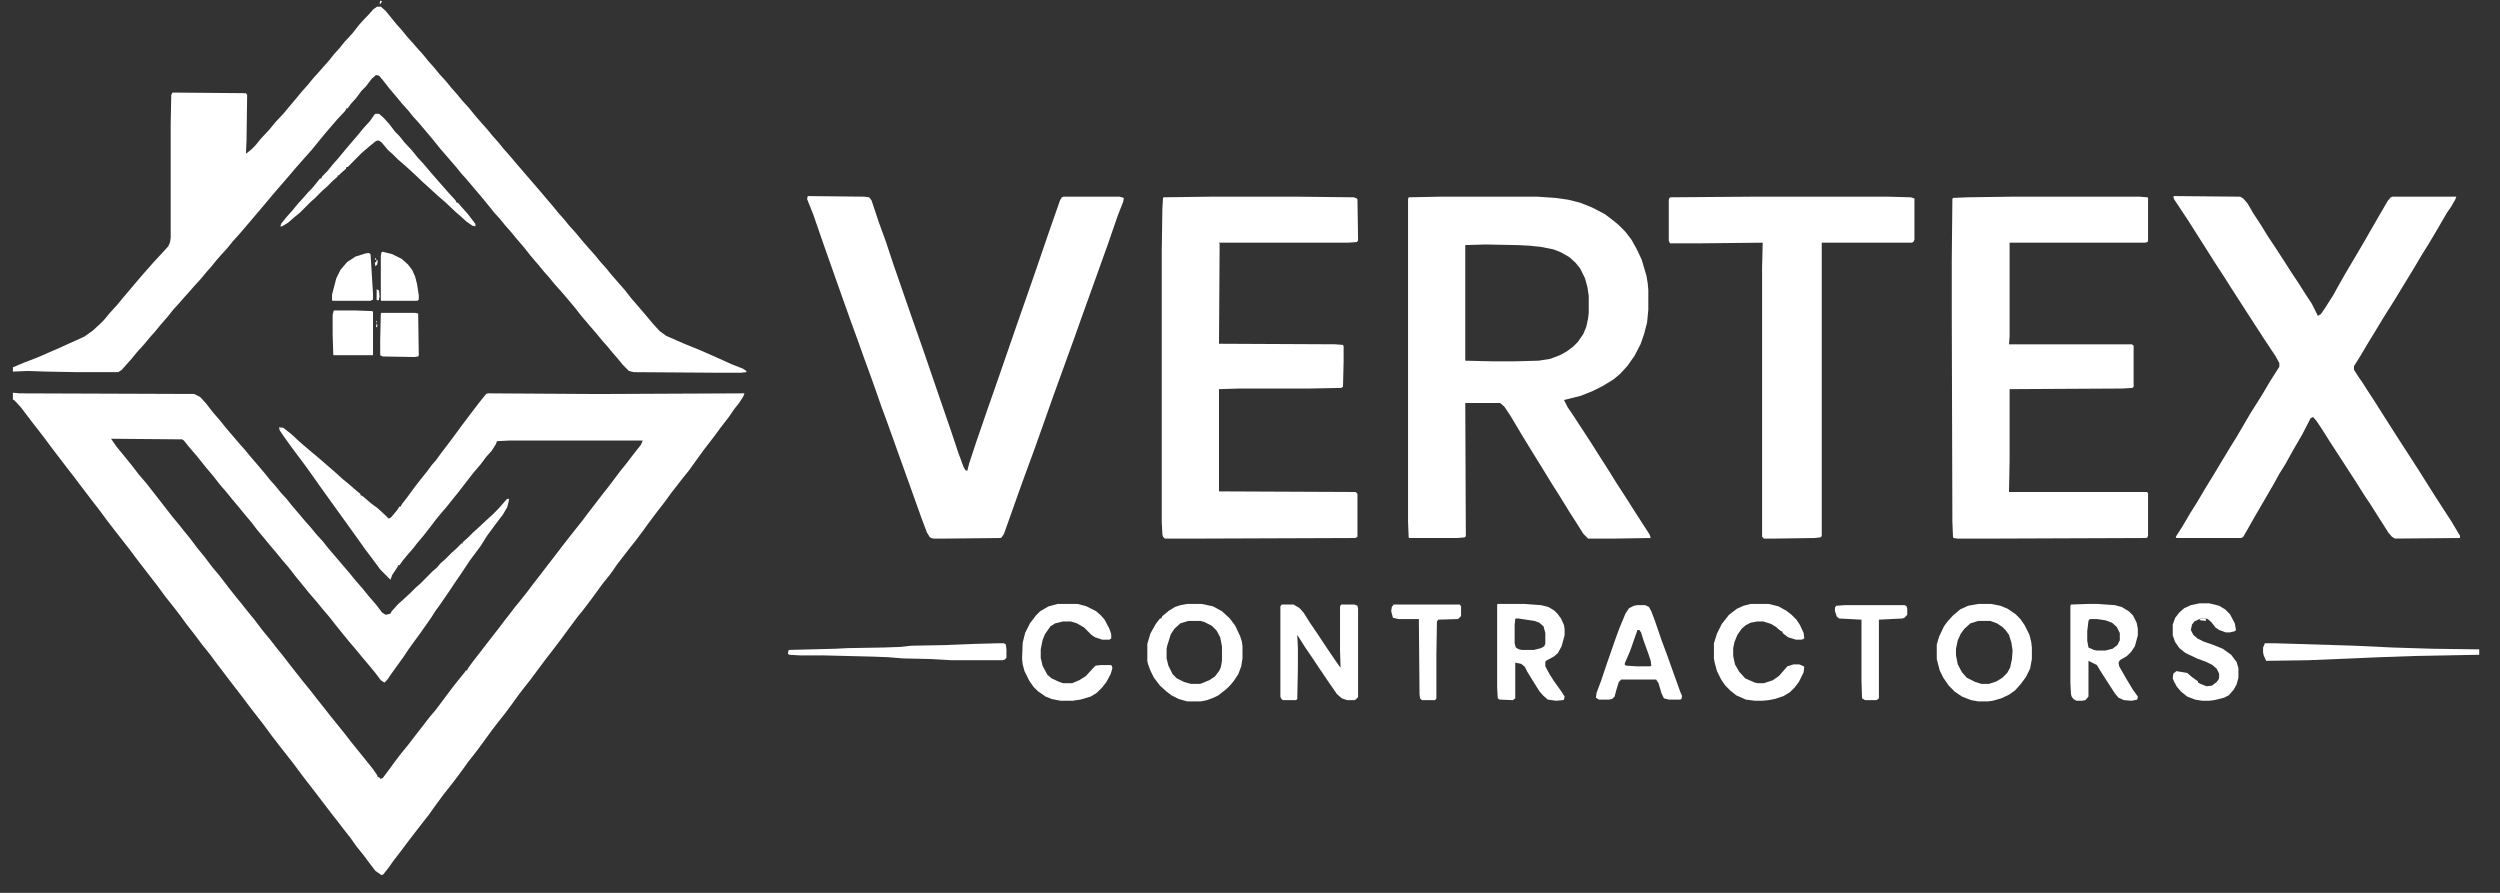 <svg xmlns="http://www.w3.org/2000/svg" xmlns:xlink="http://www.w3.org/1999/xlink" width="210" viewBox="0 0 157.5 56.25" height="75" preserveAspectRatio="xMidYMid meet"><rect x="0" y="0" width="157.5" height="56.25" fill="#333333" stroke="none"/><defs><clipPath id="f9b9df3a3e"><path d="M 0.789 24 L 47 24 L 47 55.512 L 0.789 55.512 Z M 0.789 24 " clip-rule="nonzero"></path></clipPath><clipPath id="de5c3d310b"><path d="M 0.789 0 L 48 0 L 48 24 L 0.789 24 Z M 0.789 0 " clip-rule="nonzero"></path></clipPath><clipPath id="b85dfa5940"><path d="M 142 40 L 156.219 40 L 156.219 42 L 142 42 Z M 142 40 " clip-rule="nonzero"></path></clipPath></defs><g clip-path="url(#f9b9df3a3e)"><path fill="#ffffff" d="M 0.812 24.742 L 1.23 24.781 L 12.23 24.82 L 12.613 25.012 L 12.992 25.43 L 13.406 25.965 L 13.863 26.496 L 14.203 26.918 L 14.621 27.41 L 15.078 27.945 L 15.418 28.328 L 15.762 28.746 L 16.254 29.316 L 16.707 29.852 L 17.012 30.234 L 17.352 30.613 L 17.695 31.035 L 18.074 31.453 L 18.379 31.836 L 18.832 32.367 L 19.25 32.863 L 19.59 33.246 L 19.934 33.664 L 20.352 34.121 L 20.652 34.504 L 22.02 36.105 L 22.359 36.523 L 22.855 37.094 L 23.195 37.516 L 23.688 38.086 L 24.066 38.582 L 24.297 38.734 L 24.598 38.66 L 24.676 38.508 L 25.094 38.047 L 25.395 37.781 L 25.887 37.324 L 26.191 37.02 L 26.496 36.754 L 27.254 35.988 L 27.52 35.762 L 27.746 35.496 L 28.051 35.227 L 28.469 34.809 L 28.77 34.543 L 29.074 34.234 L 29.152 34.234 L 29.152 34.16 L 29.453 33.895 L 29.797 33.551 L 30.098 33.281 L 30.668 32.75 L 31.047 32.406 L 31.426 32.023 L 31.691 31.719 L 31.922 31.453 L 32.035 31.414 L 32.07 31.492 L 31.957 31.949 L 31.691 32.406 L 31.199 33.055 L 30.668 33.777 L 30.289 34.387 L 29.605 35.305 L 29.074 36.105 L 28.656 36.715 L 28.277 37.285 L 27.672 38.164 L 27.445 38.469 L 27.18 38.887 L 26.914 39.27 L 26.457 39.918 L 26.152 40.336 L 25.738 40.906 L 25.434 41.367 L 24.941 42.051 L 24.637 42.473 L 24.41 42.812 L 24.219 43.004 L 23.992 42.852 L 23.613 42.355 L 23.27 41.938 L 22.816 41.402 L 22.473 40.984 L 22.02 40.449 L 21.676 40.031 L 21.184 39.422 L 20.766 38.887 L 20.312 38.355 L 19.969 37.934 L 19.477 37.363 L 19.137 36.941 L 18.605 36.293 L 18.227 35.801 L 17.77 35.266 L 17.43 34.848 L 16.973 34.312 L 16.633 33.895 L 16.215 33.398 L 15.836 32.902 L 15.418 32.406 L 15.078 31.988 L 14.66 31.492 L 14.32 31.07 L 13.863 30.539 L 13.445 30.004 L 12.992 29.469 L 12.383 28.707 L 11.891 28.137 L 11.586 27.754 L 11.473 27.68 L 6.996 27.641 L 7.34 28.137 L 7.871 28.785 L 8.363 29.395 L 8.742 29.891 L 9.234 30.461 L 9.5 30.805 L 9.918 31.34 L 10.449 32.023 L 10.867 32.559 L 11.246 33.016 L 11.551 33.398 L 12.043 34.008 L 12.383 34.465 L 12.879 35.074 L 13.371 35.723 L 13.789 36.219 L 14.055 36.562 L 14.434 37.059 L 14.887 37.629 L 15.23 38.047 L 15.531 38.43 L 16.027 39.039 L 16.52 39.688 L 17.051 40.336 L 17.469 40.871 L 17.809 41.289 L 18.34 41.977 L 18.758 42.508 L 19.059 42.891 L 19.555 43.5 L 19.969 44.035 L 20.426 44.605 L 20.844 45.141 L 21.184 45.559 L 21.676 46.168 L 22.059 46.664 L 22.398 47.086 L 22.891 47.695 L 23.5 48.457 L 23.766 48.84 L 23.766 48.914 L 23.914 48.992 L 23.953 49.066 L 24.105 49.027 L 24.562 48.418 L 24.863 48 L 25.242 47.504 L 25.738 46.895 L 26.117 46.398 L 26.535 45.863 L 27.062 45.18 L 27.48 44.684 L 28.508 43.309 L 28.809 42.93 L 29.301 42.32 L 29.34 42.242 L 29.418 42.242 L 29.492 42.09 L 29.797 41.672 L 30.215 41.137 L 30.594 40.641 L 31.426 39.574 L 31.77 39.117 L 32.07 38.734 L 32.449 38.238 L 32.793 37.82 L 33.246 37.246 L 33.59 36.789 L 34.121 36.105 L 34.5 35.609 L 35.031 34.922 L 35.41 34.426 L 35.941 33.742 L 36.699 32.789 L 37.043 32.328 L 37.422 31.836 L 37.953 31.148 L 38.254 30.766 L 38.633 30.27 L 39.09 29.66 L 39.43 29.242 L 39.926 28.594 L 40.379 28.023 L 40.492 27.754 L 32.109 27.754 L 31.312 27.793 L 31.238 27.984 L 30.973 28.402 L 30.629 28.785 L 30.289 29.242 L 29.832 29.777 L 29.418 30.309 L 28.887 30.996 L 28.582 31.375 L 28.09 31.988 L 27.824 32.293 L 27.48 32.711 L 27.102 33.207 L 26.684 33.742 L 26.27 34.234 L 26.004 34.578 L 25.699 34.922 L 25.355 35.34 L 25.168 35.609 L 25.094 35.609 L 25.016 35.762 L 24.711 36.219 L 24.598 36.523 L 23.953 35.875 L 23.422 35.152 L 23.043 34.656 L 22.664 34.121 L 20.199 30.691 L 19.742 30.043 L 19.25 29.355 L 18.34 28.137 L 17.848 27.449 L 17.617 27.105 L 17.582 26.918 L 17.848 26.953 L 18.34 27.336 L 18.832 27.793 L 19.137 28.059 L 19.629 28.48 L 20.047 28.824 L 21.184 29.812 L 21.562 30.156 L 21.98 30.5 L 22.551 30.996 L 22.703 31.109 L 22.703 31.188 L 22.855 31.262 L 23.387 31.719 L 23.801 32.023 L 24.297 32.48 L 24.484 32.672 L 24.637 32.598 L 25.016 32.141 L 25.168 31.91 L 25.242 31.91 L 25.32 31.758 L 25.621 31.375 L 26.152 30.652 L 26.57 30.117 L 26.875 29.738 L 27.215 29.281 L 27.48 28.977 L 27.785 28.555 L 28.164 28.059 L 28.621 27.449 L 29.152 26.727 L 29.758 25.926 L 30.137 25.43 L 30.441 25.047 L 30.629 24.82 L 30.742 24.781 L 37.004 24.82 L 38.445 24.82 L 46.902 24.781 L 46.828 24.973 L 46.562 25.391 L 46.258 25.773 L 45.918 26.27 L 45.387 26.953 L 45.082 27.375 L 44.324 28.363 L 43.906 28.938 L 43.414 29.625 L 42.957 30.195 L 42.543 30.73 L 42.277 31.07 L 41.859 31.645 L 41.594 31.988 L 41.215 32.48 L 40.871 32.941 L 40.457 33.512 L 40 34.121 L 39.66 34.543 L 38.898 35.531 L 38.445 36.18 L 37.953 36.789 L 37.648 37.211 L 37.23 37.781 L 36.738 38.43 L 36.395 38.848 L 35.602 39.918 L 35.297 40.336 L 34.918 40.832 L 34.387 41.52 L 33.363 42.891 L 33.059 43.273 L 32.68 43.766 L 32.184 44.453 L 31.844 44.91 L 31.391 45.484 L 31.008 45.98 L 30.176 47.121 L 29.797 47.617 L 29.492 48 L 29.113 48.531 L 28.656 49.145 L 28.242 49.676 L 27.938 50.059 L 27.406 50.781 L 27.027 51.316 L 26.609 51.852 L 26.078 52.535 L 25.699 53.031 L 25.242 53.641 L 24.828 54.176 L 24.445 54.711 L 24.145 55.09 L 24.031 55.129 L 23.648 54.863 L 23.27 54.367 L 22.93 53.91 L 22.438 53.297 L 22.094 52.805 L 21.641 52.23 L 21.262 51.734 L 20.844 51.203 L 20.234 50.402 L 19.855 49.906 L 19.441 49.371 L 19.059 48.875 L 18.492 48.113 L 17.656 47.047 L 17.125 46.359 L 16.594 45.637 L 15.762 44.566 L 15.305 43.957 L 15.039 43.613 L 14.66 43.121 L 13.672 41.824 L 13.219 41.215 L 12.727 40.602 L 12.27 39.992 L 11.738 39.309 L 11.32 38.734 L 10.906 38.199 L 10.449 37.629 L 9.918 36.906 L 8.855 35.531 L 8.477 35.035 L 8.137 34.578 L 7.301 33.512 L 6.77 32.824 L 6.238 32.102 L 5.82 31.566 L 5.328 30.918 L 4.949 30.422 L 4.605 29.965 L 4.191 29.434 L 3.812 28.938 L 3.316 28.289 L 2.863 27.68 L 2.484 27.184 L 2.066 26.648 L 1.688 26.152 L 1.344 25.695 L 0.926 25.238 L 0.812 25.164 Z M 0.812 24.742 " fill-opacity="1" fill-rule="nonzero"></path></g><g clip-path="url(#de5c3d310b)"><path fill="#ffffff" d="M 23.766 0.418 L 23.992 0.418 L 24.297 0.688 L 24.977 1.523 L 25.32 1.906 L 25.66 2.324 L 26.004 2.707 L 26.27 3.012 L 26.648 3.43 L 26.988 3.852 L 27.328 4.23 L 27.672 4.652 L 28.09 5.109 L 28.43 5.527 L 28.77 5.91 L 29.113 6.328 L 29.531 6.785 L 29.871 7.207 L 30.363 7.777 L 30.707 8.16 L 31.047 8.578 L 31.391 8.961 L 31.73 9.379 L 32.07 9.762 L 32.98 10.828 L 33.969 11.973 L 34.387 12.469 L 34.84 13 L 35.184 13.422 L 35.523 13.801 L 35.863 14.219 L 36.281 14.68 L 36.625 15.098 L 37.117 15.668 L 37.496 16.09 L 37.836 16.508 L 38.18 16.891 L 38.52 17.309 L 39.016 17.879 L 39.355 18.262 L 39.773 18.797 L 40.266 19.367 L 40.723 19.902 L 41.137 20.398 L 41.555 20.855 L 41.973 21.16 L 43.109 21.656 L 44.137 22.074 L 45.348 22.609 L 46.105 22.953 L 46.789 23.219 L 47.02 23.371 L 47.02 23.445 L 46.676 23.484 L 45.461 23.484 L 39.926 23.445 L 39.621 23.371 L 39.242 22.988 L 38.898 22.57 L 38.598 22.227 L 38.254 21.809 L 37.914 21.426 L 37.57 21.008 L 37.078 20.434 L 36.625 19.902 L 36.207 19.367 L 35.789 18.871 L 35.336 18.34 L 34.953 17.918 L 34.613 17.5 L 34.273 17.117 L 33.93 16.699 L 33.438 16.125 L 33.02 15.594 L 32.527 15.02 L 32.184 14.602 L 31.844 14.219 L 31.504 13.801 L 31.125 13.383 L 30.82 13 L 30.289 12.352 L 29.832 11.82 L 29.418 11.324 L 29.074 10.941 L 28.734 10.523 L 27.746 9.379 L 27.254 8.77 L 26.836 8.273 L 26.383 7.738 L 26.039 7.359 L 25.699 6.938 L 25.32 6.52 L 24.977 6.102 L 24.523 5.566 L 24.105 5.031 L 23.879 4.766 L 23.688 4.727 L 23.422 4.957 L 23.043 5.453 L 22.777 5.719 L 22.438 6.176 L 22.094 6.559 L 21.906 6.824 L 21.828 6.824 L 21.754 6.977 L 21.223 7.547 L 20.957 7.855 L 20.5 8.387 L 19.969 9.035 L 19.629 9.453 L 19.25 9.875 L 18.984 10.18 L 18.645 10.562 L 18.227 11.055 L 17.238 12.199 L 16.406 13.191 L 15.949 13.727 L 15.531 14.219 L 15.039 14.793 L 14.66 15.211 L 14.32 15.633 L 13.902 16.09 L 13.637 16.395 L 13.332 16.773 L 12.992 17.156 L 12.648 17.574 L 12.195 18.07 L 11.93 18.375 L 11.586 18.758 L 11.32 19.062 L 10.906 19.52 L 10.602 19.902 L 10.109 20.473 L 9.766 20.891 L 9.426 21.273 L 9.082 21.691 L 8.629 22.188 L 8.285 22.609 L 7.945 22.988 L 7.68 23.293 L 7.453 23.445 L 4.871 23.445 L 2.898 23.41 L 1.762 23.371 L 0.812 23.41 L 0.812 23.141 L 1.535 22.836 L 2.332 22.531 L 3.734 21.922 L 5.328 21.199 L 5.859 20.816 L 6.312 20.398 L 6.578 20.129 L 6.922 19.711 L 7.375 19.215 L 7.719 18.797 L 8.172 18.262 L 8.59 17.766 L 9.047 17.234 L 9.387 16.852 L 9.652 16.547 L 10.184 15.973 L 10.602 15.516 L 10.715 15.25 L 10.754 14.984 L 10.754 7.777 L 10.789 5.984 L 10.867 5.832 L 15.496 5.871 L 15.57 5.984 L 15.531 8.844 L 15.496 9.684 L 15.836 9.418 L 16.102 9.148 L 16.441 8.73 L 16.973 8.16 L 17.316 7.738 L 17.883 7.129 L 18.227 6.711 L 18.68 6.176 L 19.023 5.758 L 19.402 5.336 L 19.742 4.918 L 20.121 4.5 L 20.387 4.195 L 20.73 3.812 L 21.031 3.43 L 21.375 3.051 L 21.715 2.629 L 22.207 2.098 L 22.625 1.562 L 23.004 1.145 L 23.195 0.953 L 23.535 0.57 Z M 23.766 0.418 " fill-opacity="1" fill-rule="nonzero"></path></g><path fill="#ffffff" d="M 90.758 12.391 L 96.863 12.391 L 98 12.469 L 98.797 12.582 L 99.559 12.773 L 100.316 13.078 L 101.113 13.496 L 101.566 13.84 L 101.945 14.145 L 102.402 14.602 L 102.781 15.098 L 103.121 15.707 L 103.426 16.355 L 103.73 17.387 L 103.805 17.844 L 103.844 18.262 L 103.844 19.52 L 103.766 20.32 L 103.578 21.047 L 103.352 21.691 L 102.973 22.418 L 102.516 23.066 L 102.059 23.562 L 101.645 23.906 L 100.961 24.324 L 100.352 24.629 L 99.594 24.934 L 98.531 25.199 L 98.762 25.656 L 99.027 26.039 L 99.973 27.488 L 100.391 28.137 L 100.922 28.977 L 101.34 29.625 L 101.832 30.422 L 102.477 31.414 L 103.008 32.254 L 103.426 32.902 L 103.918 33.664 L 103.996 33.895 L 101.758 33.93 L 100.051 33.93 L 99.746 33.625 L 99.293 32.902 L 98.875 32.254 L 98.266 31.262 L 97.734 30.422 L 97.129 29.434 L 96.559 28.516 L 95.953 27.527 L 95.156 26.191 L 94.777 25.621 L 94.512 25.391 L 92.312 25.391 L 92.348 33.777 L 92.273 33.855 L 91.816 33.895 L 88.785 33.895 L 88.746 33.855 L 88.707 32.863 L 88.707 12.543 L 88.746 12.43 Z M 93.562 15.402 L 92.312 15.441 L 92.312 22.723 L 93.941 22.762 L 95.496 22.762 L 96.938 22.723 L 97.66 22.609 L 98.266 22.379 L 98.684 22.152 L 99.102 21.844 L 99.406 21.539 L 99.746 21.047 L 99.938 20.586 L 100.051 20.055 L 100.09 19.711 L 100.09 18.645 L 100.012 18.109 L 99.859 17.539 L 99.559 16.926 L 99.254 16.547 L 98.875 16.203 L 98.344 15.898 L 97.852 15.707 L 97.09 15.555 L 96.371 15.48 L 95.613 15.441 Z M 93.562 15.402 " fill-opacity="1" fill-rule="nonzero"></path><path fill="#ffffff" d="M 136.961 12.352 L 141.133 12.391 L 141.324 12.504 L 141.59 12.809 L 141.969 13.457 L 142.348 14.031 L 142.914 14.945 L 143.297 15.516 L 143.941 16.508 L 144.355 17.156 L 144.812 17.844 L 145.27 18.566 L 145.648 19.141 L 146.027 19.902 L 146.215 19.785 L 146.48 19.406 L 147.012 18.566 L 147.238 18.148 L 147.848 17.078 L 148.301 16.316 L 149.062 15.02 L 149.363 14.488 L 150.426 12.656 L 150.617 12.43 L 150.73 12.391 L 154.75 12.391 L 154.676 12.582 L 154.41 13.039 L 154.145 13.422 L 153.574 14.41 L 153.008 15.363 L 152.625 15.973 L 152.059 16.926 L 150.805 18.984 L 150.539 19.406 L 150.086 20.129 L 149.555 21.008 L 149.25 21.504 L 148.684 22.457 L 148.301 23.066 L 148.301 23.293 L 148.566 23.715 L 148.832 24.094 L 149.098 24.516 L 149.668 25.391 L 150.199 26.23 L 150.539 26.766 L 151.148 27.719 L 151.641 28.48 L 152.477 29.777 L 152.93 30.5 L 153.461 31.34 L 154.449 32.863 L 154.902 33.625 L 154.98 33.742 L 154.98 33.895 L 150.883 33.93 L 150.691 33.816 L 150.465 33.551 L 150.199 33.129 L 149.859 32.598 L 149.328 31.758 L 148.945 31.188 L 148.418 30.348 L 147.43 28.824 L 146.785 27.832 L 146.328 27.105 L 145.949 26.535 L 145.723 26.27 L 145.57 26.344 L 145.039 27.375 L 144.508 28.289 L 143.977 29.242 L 143.598 29.852 L 143.219 30.539 L 142.688 31.453 L 142.043 32.559 L 141.59 33.359 L 141.324 33.816 L 141.207 33.895 L 137.113 33.895 L 137.074 33.816 L 137.492 33.168 L 137.984 32.328 L 138.438 31.605 L 138.934 30.766 L 139.426 29.965 L 139.883 29.203 L 140.527 28.137 L 140.906 27.527 L 141.398 26.688 L 141.777 26.039 L 142.309 25.199 L 142.613 24.703 L 142.992 24.059 L 143.332 23.523 L 143.598 23.105 L 143.598 22.875 L 143.371 22.457 L 142.613 21.312 L 142.043 20.434 L 141.551 19.672 L 141.133 19.023 L 140.641 18.262 L 140.109 17.422 L 139.465 16.434 L 139.008 15.707 L 138.402 14.754 L 137.871 13.914 L 136.961 12.543 L 136.922 12.391 Z M 136.961 12.352 " fill-opacity="1" fill-rule="nonzero"></path><path fill="#ffffff" d="M 50.887 12.352 L 54.453 12.391 L 54.758 12.43 L 54.906 12.621 L 55.363 13.992 L 55.82 15.25 L 56.273 16.621 L 57.41 19.902 L 58.172 22.074 L 58.551 23.18 L 59.27 25.277 L 59.914 27.145 L 60.371 28.516 L 60.711 29.434 L 60.824 29.625 L 60.941 29.66 L 61.055 29.203 L 61.508 27.832 L 62.23 25.734 L 62.684 24.438 L 63.254 22.797 L 63.938 20.816 L 64.695 18.645 L 65.266 17.004 L 65.984 14.906 L 66.781 12.621 L 66.895 12.43 L 67.008 12.391 L 70.535 12.391 L 70.801 12.469 L 70.766 12.695 L 70.422 13.574 L 69.777 15.441 L 69.285 16.812 L 68.602 18.719 L 68.148 19.977 L 67.73 21.16 L 66.363 24.934 L 65.758 26.648 L 65.188 28.25 L 64.391 30.422 L 63.254 33.625 L 63.102 33.855 L 63.027 33.895 L 59.613 33.93 L 58.777 33.93 L 58.586 33.855 L 58.398 33.551 L 58.094 32.75 L 57.793 31.91 L 57.262 30.422 L 56.578 28.516 L 55.855 26.496 L 55.516 25.582 L 55.172 24.59 L 54.832 23.637 L 54.414 22.492 L 54.035 21.426 L 53.617 20.281 L 52.898 18.262 L 52.48 17.078 L 51.875 15.363 L 51.23 13.496 L 50.848 12.543 Z M 50.887 12.352 " fill-opacity="1" fill-rule="nonzero"></path><path fill="#ffffff" d="M 126.754 12.391 L 134.797 12.391 L 135.289 12.43 L 135.328 12.469 L 135.328 15.172 L 135.289 15.25 L 135.141 15.289 L 126.605 15.289 L 126.605 21.199 L 126.566 21.691 L 134.305 21.691 L 134.418 21.77 L 134.418 24.363 L 134.344 24.438 L 133.699 24.477 L 126.605 24.516 L 126.605 29.012 L 126.566 30.996 L 135.254 30.996 L 135.328 31.07 L 135.328 33.742 L 135.289 33.855 L 135.215 33.895 L 125.922 33.93 L 123.305 33.93 L 123.074 33.895 L 123.039 33.816 L 123 32.863 L 122.961 19.633 L 122.961 16.395 L 123 12.543 L 123.039 12.469 L 123.949 12.43 Z M 126.754 12.391 " fill-opacity="1" fill-rule="nonzero"></path><path fill="#ffffff" d="M 76.266 12.391 L 81.766 12.391 L 85.293 12.43 L 85.484 12.504 L 85.52 12.582 L 85.559 15.137 L 85.484 15.25 L 84.914 15.289 L 76.797 15.289 L 76.836 15.363 L 76.797 21.656 L 84.117 21.691 L 84.609 21.73 L 84.648 21.809 L 84.648 22.797 L 84.609 24.363 L 84.496 24.438 L 82.523 24.477 L 78.125 24.477 L 76.797 24.516 L 76.797 30.957 L 85.406 30.996 L 85.52 31.109 L 85.52 33.816 L 85.371 33.895 L 75.887 33.93 L 73.383 33.93 L 73.27 33.816 L 73.23 33.664 L 73.191 32.902 L 73.191 15.785 L 73.23 13.152 L 73.27 12.469 L 73.305 12.43 Z M 76.266 12.391 " fill-opacity="1" fill-rule="nonzero"></path><path fill="#ffffff" d="M 110.406 12.391 L 118.941 12.391 L 120.383 12.43 L 120.609 12.504 L 120.609 15.098 L 120.535 15.25 L 120.422 15.289 L 114.77 15.289 L 114.77 33.777 L 114.691 33.855 L 114.312 33.895 L 111.848 33.93 L 111.125 33.93 L 111.012 33.816 L 111.012 16.852 L 111.051 15.289 L 107.258 15.328 L 105.211 15.328 L 105.133 15.172 L 105.133 12.582 L 105.172 12.469 L 105.246 12.43 Z M 110.406 12.391 " fill-opacity="1" fill-rule="nonzero"></path><path fill="#ffffff" d="M 80.742 38.086 L 81.5 38.086 L 81.879 38.316 L 82.145 38.621 L 82.523 39.23 L 83.016 39.953 L 83.625 40.871 L 84.117 41.594 L 84.383 41.977 L 84.457 42.051 L 84.422 40.984 L 84.422 38.199 L 84.496 38.086 L 85.332 38.086 L 85.52 38.164 L 85.559 38.355 L 85.559 43.918 L 85.406 44.074 L 85.332 44.109 L 84.875 44.109 L 84.535 43.996 L 84.23 43.73 L 83.699 42.965 L 83.055 42.012 L 82.676 41.441 L 82.258 40.832 L 81.918 40.297 L 81.727 39.992 L 81.766 40.793 L 81.766 42.168 L 81.727 44.035 L 81.652 44.109 L 80.816 44.109 L 80.703 43.996 L 80.664 43.883 L 80.664 38.199 Z M 80.742 38.086 " fill-opacity="1" fill-rule="nonzero"></path><path fill="#ffffff" d="M 124.633 38.047 L 125.43 38.047 L 126.035 38.164 L 126.488 38.355 L 126.984 38.695 L 127.285 39 L 127.551 39.383 L 127.855 39.992 L 127.969 40.449 L 128.008 40.793 L 128.008 41.52 L 127.895 42.129 L 127.629 42.66 L 127.285 43.121 L 126.945 43.5 L 126.566 43.766 L 126.074 43.996 L 125.543 44.148 L 125.238 44.188 L 124.633 44.188 L 124.176 44.109 L 123.605 43.883 L 123.152 43.578 L 122.773 43.195 L 122.43 42.699 L 122.203 42.242 L 122.016 41.52 L 122.016 40.602 L 122.164 40.105 L 122.469 39.461 L 122.695 39.152 L 123.039 38.773 L 123.492 38.391 L 123.988 38.164 Z M 124.633 39.117 L 124.137 39.27 L 123.758 39.613 L 123.531 39.918 L 123.34 40.336 L 123.227 40.871 L 123.227 41.289 L 123.34 41.859 L 123.605 42.355 L 123.91 42.699 L 124.441 42.965 L 124.82 43.082 L 125.312 43.082 L 125.77 42.93 L 126.148 42.699 L 126.453 42.395 L 126.641 42.051 L 126.754 41.52 L 126.793 40.984 L 126.719 40.488 L 126.566 39.992 L 126.34 39.688 L 126.148 39.496 L 125.809 39.27 L 125.391 39.117 Z M 124.633 39.117 " fill-opacity="1" fill-rule="nonzero"></path><path fill="#ffffff" d="M 74.785 38.047 L 75.695 38.047 L 76.418 38.199 L 76.984 38.508 L 77.48 38.965 L 77.82 39.422 L 78.125 40.07 L 78.238 40.414 L 78.277 40.719 L 78.277 41.48 L 78.199 41.977 L 78.012 42.473 L 77.707 42.93 L 77.48 43.195 L 77.289 43.387 L 76.758 43.805 L 76.453 43.957 L 76.039 44.109 L 75.66 44.188 L 74.785 44.188 L 74.254 44.035 L 73.801 43.805 L 73.457 43.539 L 73.078 43.195 L 72.699 42.699 L 72.473 42.242 L 72.32 41.824 L 72.281 41.633 L 72.281 40.566 L 72.473 39.918 L 72.812 39.309 L 73.078 38.965 L 73.156 38.965 L 73.23 38.812 L 73.648 38.469 L 74.027 38.238 L 74.367 38.125 Z M 74.863 39.117 L 74.367 39.27 L 73.988 39.613 L 73.762 39.953 L 73.535 40.68 L 73.496 40.871 L 73.496 41.48 L 73.609 41.938 L 73.875 42.473 L 74.141 42.738 L 74.598 42.965 L 75.012 43.082 L 75.621 43.082 L 76.188 42.852 L 76.531 42.625 L 76.797 42.281 L 76.91 42.051 L 76.984 41.633 L 76.984 40.719 L 76.871 40.145 L 76.645 39.727 L 76.34 39.422 L 75.887 39.191 L 75.621 39.117 Z M 74.863 39.117 " fill-opacity="1" fill-rule="nonzero"></path><path fill="#ffffff" d="M 94.359 38.047 L 96.027 38.047 L 97.09 38.125 L 97.547 38.238 L 97.926 38.469 L 98.117 38.66 L 98.344 38.965 L 98.531 39.383 L 98.57 39.613 L 98.57 40.031 L 98.379 40.719 L 98.152 41.137 L 97.887 41.367 L 97.395 41.633 L 97.355 41.707 L 97.355 41.977 L 97.621 42.473 L 97.887 42.891 L 98.379 43.578 L 98.57 43.883 L 98.531 44.074 L 98.457 44.109 L 98.039 44.148 L 97.508 44.074 L 97.203 43.805 L 96.977 43.539 L 96.523 42.812 L 96.219 42.32 L 96.066 42.012 L 95.84 41.824 L 95.461 41.746 L 95.461 43.996 L 95.309 44.109 L 94.473 44.074 L 94.359 43.996 L 94.32 43.309 L 94.32 38.086 Z M 95.496 38.965 L 95.461 39 L 95.422 39.383 L 95.422 40.527 L 95.496 40.793 L 95.688 40.906 L 95.879 40.945 L 96.637 40.945 L 97.09 40.832 L 97.281 40.719 L 97.355 40.566 L 97.355 39.879 L 97.242 39.461 L 96.977 39.23 L 96.672 39.117 L 95.648 38.965 Z M 95.496 38.965 " fill-opacity="1" fill-rule="nonzero"></path><path fill="#ffffff" d="M 131.574 38.047 L 132.141 38.047 L 133.242 38.125 L 133.66 38.238 L 134.113 38.508 L 134.379 38.773 L 134.609 39.23 L 134.684 39.613 L 134.684 40.031 L 134.496 40.719 L 134.266 41.059 L 134 41.328 L 133.547 41.594 L 133.469 41.746 L 133.508 41.977 L 133.965 42.777 L 134.379 43.461 L 134.684 43.883 L 134.645 44.074 L 134.305 44.148 L 133.812 44.109 L 133.469 43.957 L 133.242 43.691 L 132.75 42.93 L 132.332 42.281 L 132.105 41.898 L 131.574 41.633 L 131.574 43.883 L 131.383 44.109 L 131.156 44.148 L 130.816 44.148 L 130.625 44.035 L 130.512 43.883 L 130.473 43.73 L 130.434 43.043 L 130.434 38.164 L 130.473 38.086 Z M 131.648 39 L 131.574 39.117 L 131.496 39.766 L 131.496 40.375 L 131.574 40.793 L 131.914 40.945 L 132.105 40.984 L 132.637 40.984 L 133.09 40.871 L 133.395 40.641 L 133.547 40.336 L 133.547 39.879 L 133.355 39.496 L 133.055 39.23 L 132.637 39.078 L 132.105 39 Z M 131.648 39 " fill-opacity="1" fill-rule="nonzero"></path><path fill="#ffffff" d="M 110.293 38.047 L 111.43 38.047 L 112.039 38.199 L 112.531 38.469 L 112.871 38.734 L 113.176 39.039 L 113.402 39.383 L 113.629 39.879 L 113.668 40.223 L 113.516 40.297 L 113.137 40.297 L 112.645 40.145 L 112.301 39.879 L 112.301 39.801 L 112.152 39.727 L 111.887 39.496 L 111.582 39.309 L 111.09 39.152 L 110.711 39.152 L 110.293 39.23 L 109.988 39.383 L 109.723 39.613 L 109.457 39.992 L 109.27 40.449 L 109.191 40.832 L 109.191 41.328 L 109.305 41.859 L 109.57 42.32 L 109.949 42.738 L 110.559 43.004 L 110.746 43.043 L 111.125 43.043 L 111.695 42.852 L 112.074 42.586 L 112.605 41.977 L 112.984 41.859 L 113.363 41.859 L 113.629 41.977 L 113.668 42.012 L 113.629 42.355 L 113.328 42.965 L 113.062 43.309 L 112.758 43.613 L 112.379 43.844 L 111.809 44.035 L 111.43 44.109 L 111.012 44.148 L 110.559 44.148 L 109.988 44.074 L 109.383 43.805 L 109.004 43.5 L 108.699 43.195 L 108.434 42.812 L 108.168 42.281 L 108.016 41.707 L 107.977 41.48 L 107.977 40.527 L 108.168 39.918 L 108.473 39.309 L 108.926 38.734 L 109.418 38.355 L 109.836 38.164 Z M 110.293 38.047 " fill-opacity="1" fill-rule="nonzero"></path><path fill="#ffffff" d="M 66.629 38.047 L 67.883 38.047 L 68.449 38.199 L 69.059 38.508 L 69.359 38.773 L 69.59 39.039 L 69.891 39.613 L 70.008 39.953 L 70.008 40.223 L 69.891 40.297 L 69.438 40.297 L 68.98 40.145 L 68.754 39.992 L 68.301 39.535 L 67.844 39.27 L 67.465 39.152 L 66.973 39.152 L 66.477 39.27 L 66.176 39.461 L 65.832 39.953 L 65.68 40.336 L 65.566 40.906 L 65.566 41.441 L 65.68 41.938 L 65.984 42.508 L 66.25 42.738 L 66.742 42.965 L 66.973 43.043 L 67.539 43.043 L 67.996 42.852 L 68.414 42.586 L 68.867 42.09 L 69.02 41.938 L 69.359 41.898 L 69.969 41.898 L 70.043 41.938 L 70.082 42.09 L 69.969 42.473 L 69.703 42.965 L 69.438 43.309 L 69.094 43.652 L 68.715 43.883 L 68.07 44.074 L 67.578 44.148 L 66.82 44.148 L 66.25 44.035 L 65.871 43.883 L 65.379 43.539 L 65.113 43.273 L 64.848 42.891 L 64.543 42.281 L 64.43 41.859 L 64.391 41.48 L 64.43 40.488 L 64.582 39.879 L 64.887 39.27 L 65.266 38.773 L 65.531 38.508 L 66.062 38.199 Z M 66.629 38.047 " fill-opacity="1" fill-rule="nonzero"></path><path fill="#ffffff" d="M 103.121 38.125 L 103.652 38.125 L 103.883 38.238 L 104.031 38.508 L 104.262 39.117 L 104.68 40.336 L 105.02 41.25 L 105.512 42.625 L 105.855 43.578 L 105.969 43.844 L 105.93 44.035 L 105.855 44.074 L 105.133 44.074 L 104.828 43.996 L 104.68 43.691 L 104.488 43.043 L 104.336 42.812 L 102.137 42.812 L 101.984 42.965 L 101.832 43.461 L 101.719 43.883 L 101.566 44.035 L 101.379 44.074 L 100.734 44.074 L 100.543 43.957 L 100.582 43.652 L 100.883 42.852 L 101.227 41.824 L 101.453 41.176 L 101.758 40.297 L 102.023 39.574 L 102.402 38.66 L 102.629 38.316 L 102.934 38.164 Z M 103.16 39.688 L 102.707 40.984 L 102.363 41.785 L 102.363 41.898 L 102.477 41.938 L 103.086 41.977 L 103.957 41.977 L 104.031 41.938 L 103.996 41.633 L 103.844 41.176 L 103.539 40.336 L 103.387 39.84 L 103.273 39.688 Z M 103.16 39.688 " fill-opacity="1" fill-rule="nonzero"></path><path fill="#ffffff" d="M 138.555 38.012 L 139.199 38.012 L 139.805 38.164 L 140.184 38.391 L 140.488 38.695 L 140.793 39.27 L 140.867 39.688 L 140.793 39.766 L 140.488 39.84 L 140.223 39.84 L 139.805 39.688 L 139.578 39.535 L 139.312 39.191 L 139.086 39 L 138.969 38.965 L 138.629 38.965 L 138.25 39.152 L 138.098 39.344 L 138.023 39.688 L 138.176 39.992 L 138.438 40.223 L 138.82 40.414 L 139.465 40.641 L 140.031 40.871 L 140.562 41.25 L 140.906 41.707 L 141.02 42.09 L 141.02 42.699 L 140.906 43.121 L 140.715 43.461 L 140.41 43.805 L 140.109 43.957 L 139.5 44.109 L 139.16 44.148 L 138.742 44.148 L 138.289 44.074 L 137.793 43.883 L 137.414 43.578 L 137.148 43.273 L 136.961 42.93 L 136.883 42.738 L 136.922 42.434 L 137.113 42.281 L 137.793 42.395 L 138.059 42.625 L 138.477 42.93 L 138.477 43.004 L 138.629 43.082 L 139.008 43.234 L 139.352 43.195 L 139.652 42.965 L 139.766 42.812 L 139.805 42.699 L 139.805 42.434 L 139.652 42.129 L 139.387 41.898 L 139.008 41.707 L 138.402 41.48 L 137.68 41.137 L 137.301 40.832 L 137.035 40.449 L 136.883 40.031 L 136.883 39.344 L 137.035 38.926 L 137.301 38.582 L 137.605 38.316 L 138.023 38.125 Z M 138.555 38.012 " fill-opacity="1" fill-rule="nonzero"></path><path fill="#ffffff" d="M 23.648 7.168 L 23.879 7.168 L 24.18 7.434 L 24.523 7.816 L 24.902 8.312 L 25.168 8.578 L 25.473 8.961 L 25.965 9.492 L 26.305 9.914 L 26.723 10.371 L 27.141 10.867 L 27.672 11.477 L 27.977 11.82 L 28.242 12.125 L 28.695 12.621 L 28.77 12.773 L 28.848 12.773 L 29.113 13.078 L 29.453 13.457 L 29.949 14.105 L 29.949 14.258 L 29.758 14.219 L 29.379 13.953 L 29 13.609 L 28.695 13.344 L 28.09 12.773 L 27.559 12.312 L 27.062 11.855 L 26.684 11.516 L 26.078 10.941 L 25.621 10.523 L 25.094 10.066 L 24.75 9.723 L 24.445 9.453 L 24.031 8.961 L 23.84 8.844 L 23.688 8.883 L 23.309 9.188 L 22.777 9.645 L 21.906 10.523 L 21.828 10.523 L 21.793 10.637 L 21.488 10.902 L 21.336 11.055 L 21.262 11.055 L 21.262 11.133 L 20.957 11.398 L 20.617 11.742 L 20.312 12.008 L 19.855 12.469 L 19.555 12.734 L 18.91 13.383 L 18.492 13.727 L 18.148 14.031 L 17.77 14.258 L 17.656 14.258 L 17.734 14.066 L 18.074 13.648 L 18.414 13.266 L 18.758 12.848 L 19.137 12.43 L 19.402 12.125 L 19.668 11.855 L 20.008 11.438 L 20.16 11.246 L 20.234 11.246 L 20.312 11.094 L 20.617 10.789 L 20.957 10.371 L 21.297 9.988 L 21.641 9.57 L 22.059 9.074 L 22.551 8.5 L 22.891 8.082 L 23.309 7.625 L 23.574 7.242 Z M 23.648 7.168 " fill-opacity="1" fill-rule="nonzero"></path><path fill="#ffffff" d="M 116.211 38.125 L 120.004 38.125 L 120.117 38.199 L 120.156 38.355 L 120.156 38.734 L 119.965 38.926 L 119.852 38.965 L 118.371 39.039 L 118.371 43.996 L 118.219 44.109 L 117.5 44.109 L 117.309 43.996 L 117.273 42.852 L 117.273 39.039 L 115.867 38.965 L 115.719 38.848 L 115.602 38.508 L 115.602 38.277 L 115.68 38.164 Z M 116.211 38.125 " fill-opacity="1" fill-rule="nonzero"></path><path fill="#ffffff" d="M 87.797 38.086 L 91.969 38.086 L 92.047 38.199 L 92.047 38.812 L 91.855 39 L 90.605 39.039 L 90.527 39.152 L 90.492 41.215 L 90.492 43.996 L 90.414 44.109 L 89.582 44.109 L 89.465 43.996 L 89.43 43.73 L 89.391 39.309 L 89.391 39 L 88.102 39 L 87.758 38.926 L 87.645 38.508 L 87.684 38.238 Z M 87.797 38.086 " fill-opacity="1" fill-rule="nonzero"></path><path fill="#ffffff" d="M 62.836 40.527 L 63.254 40.527 L 63.367 40.602 L 63.406 40.906 L 63.406 41.441 L 63.293 41.555 L 63.18 41.594 L 59.953 41.594 L 58.664 41.52 L 56.879 41.48 L 55.934 41.402 L 54.984 41.367 L 51.836 41.289 L 50.395 41.289 L 49.711 41.25 L 49.637 41.176 L 49.672 40.984 L 49.711 40.945 L 52.633 40.871 L 53.391 40.832 L 55.668 40.793 L 56.766 40.754 L 57.41 40.68 L 59.535 40.641 L 61.395 40.566 Z M 62.836 40.527 " fill-opacity="1" fill-rule="nonzero"></path><g clip-path="url(#b85dfa5940)"><path fill="#ffffff" d="M 142.688 40.527 L 143.371 40.527 L 148.34 40.68 L 150.73 40.793 L 153.234 40.871 L 155.812 40.906 L 156.191 40.906 L 156.191 41.25 L 152.098 41.328 L 149.973 41.402 L 145.418 41.594 L 142.766 41.633 L 142.613 41.289 L 142.574 41.098 L 142.574 40.793 Z M 142.688 40.527 " fill-opacity="1" fill-rule="nonzero"></path></g><path fill="#ffffff" d="M 21.031 19.559 L 22.359 19.559 L 23.461 19.598 L 23.5 19.672 L 23.5 22.379 L 21.031 22.379 L 20.996 22.34 L 20.957 21.047 L 20.957 19.824 Z M 21.031 19.559 " fill-opacity="1" fill-rule="nonzero"></path><path fill="#ffffff" d="M 24.031 19.711 L 26.152 19.711 L 26.344 19.75 L 26.383 22.379 L 26.344 22.457 L 26.117 22.492 L 24.105 22.457 L 23.953 22.379 L 23.953 21.426 L 23.992 19.75 Z M 24.031 19.711 " fill-opacity="1" fill-rule="nonzero"></path><path fill="#ffffff" d="M 23.195 15.938 L 23.309 15.973 L 23.348 16.051 L 23.5 18.527 L 23.5 18.871 L 23.348 18.949 L 20.957 18.949 L 20.918 18.91 L 20.918 18.566 L 21.184 17.539 L 21.449 17.004 L 21.867 16.508 L 22.398 16.164 L 23.004 15.973 Z M 23.195 15.938 " fill-opacity="1" fill-rule="nonzero"></path><path fill="#ffffff" d="M 24.105 15.859 L 24.711 16.012 L 25.32 16.316 L 25.699 16.66 L 25.965 17.004 L 26.152 17.422 L 26.27 17.879 L 26.383 18.605 L 26.383 18.871 L 26.305 18.949 L 24.031 18.949 L 23.992 18.91 L 23.992 16.125 L 24.031 15.898 Z M 24.105 15.859 " fill-opacity="1" fill-rule="nonzero"></path><path fill="#ffffff" d="M 23.727 18.223 L 23.879 18.301 L 23.914 18.719 L 23.879 18.758 L 23.879 18.91 L 23.727 18.91 Z M 23.727 18.223 " fill-opacity="1" fill-rule="nonzero"></path><path fill="#ffffff" d="M 138.629 38.965 L 138.969 38.965 L 138.969 39.117 L 138.629 39.078 L 138.555 39 Z M 138.629 38.965 " fill-opacity="1" fill-rule="nonzero"></path><path fill="#ffffff" d="M 23.727 16.395 L 23.801 16.395 L 23.766 16.66 L 23.648 16.773 L 23.613 16.547 L 23.688 16.508 Z M 23.727 16.395 " fill-opacity="1" fill-rule="nonzero"></path><path fill="#ffffff" d="M 23.953 0.039 L 24.066 0.078 L 23.992 0.23 L 23.914 0.23 Z M 23.953 0.039 " fill-opacity="1" fill-rule="nonzero"></path><path fill="#ffffff" d="M 23.727 20.398 L 23.766 20.398 L 23.766 20.625 L 23.688 20.586 Z M 23.727 20.398 " fill-opacity="1" fill-rule="nonzero"></path><path fill="#ffffff" d="M 23.648 16.242 L 23.727 16.355 L 23.613 16.355 Z M 23.648 16.242 " fill-opacity="1" fill-rule="nonzero"></path><path fill="#ffffff" d="M 23.727 20.207 L 23.766 20.359 L 23.688 20.246 Z M 23.727 20.207 " fill-opacity="1" fill-rule="nonzero"></path><path fill="#ffffff" d="M 24.258 43.121 L 24.332 43.156 Z M 24.258 43.121 " fill-opacity="1" fill-rule="nonzero"></path></svg>